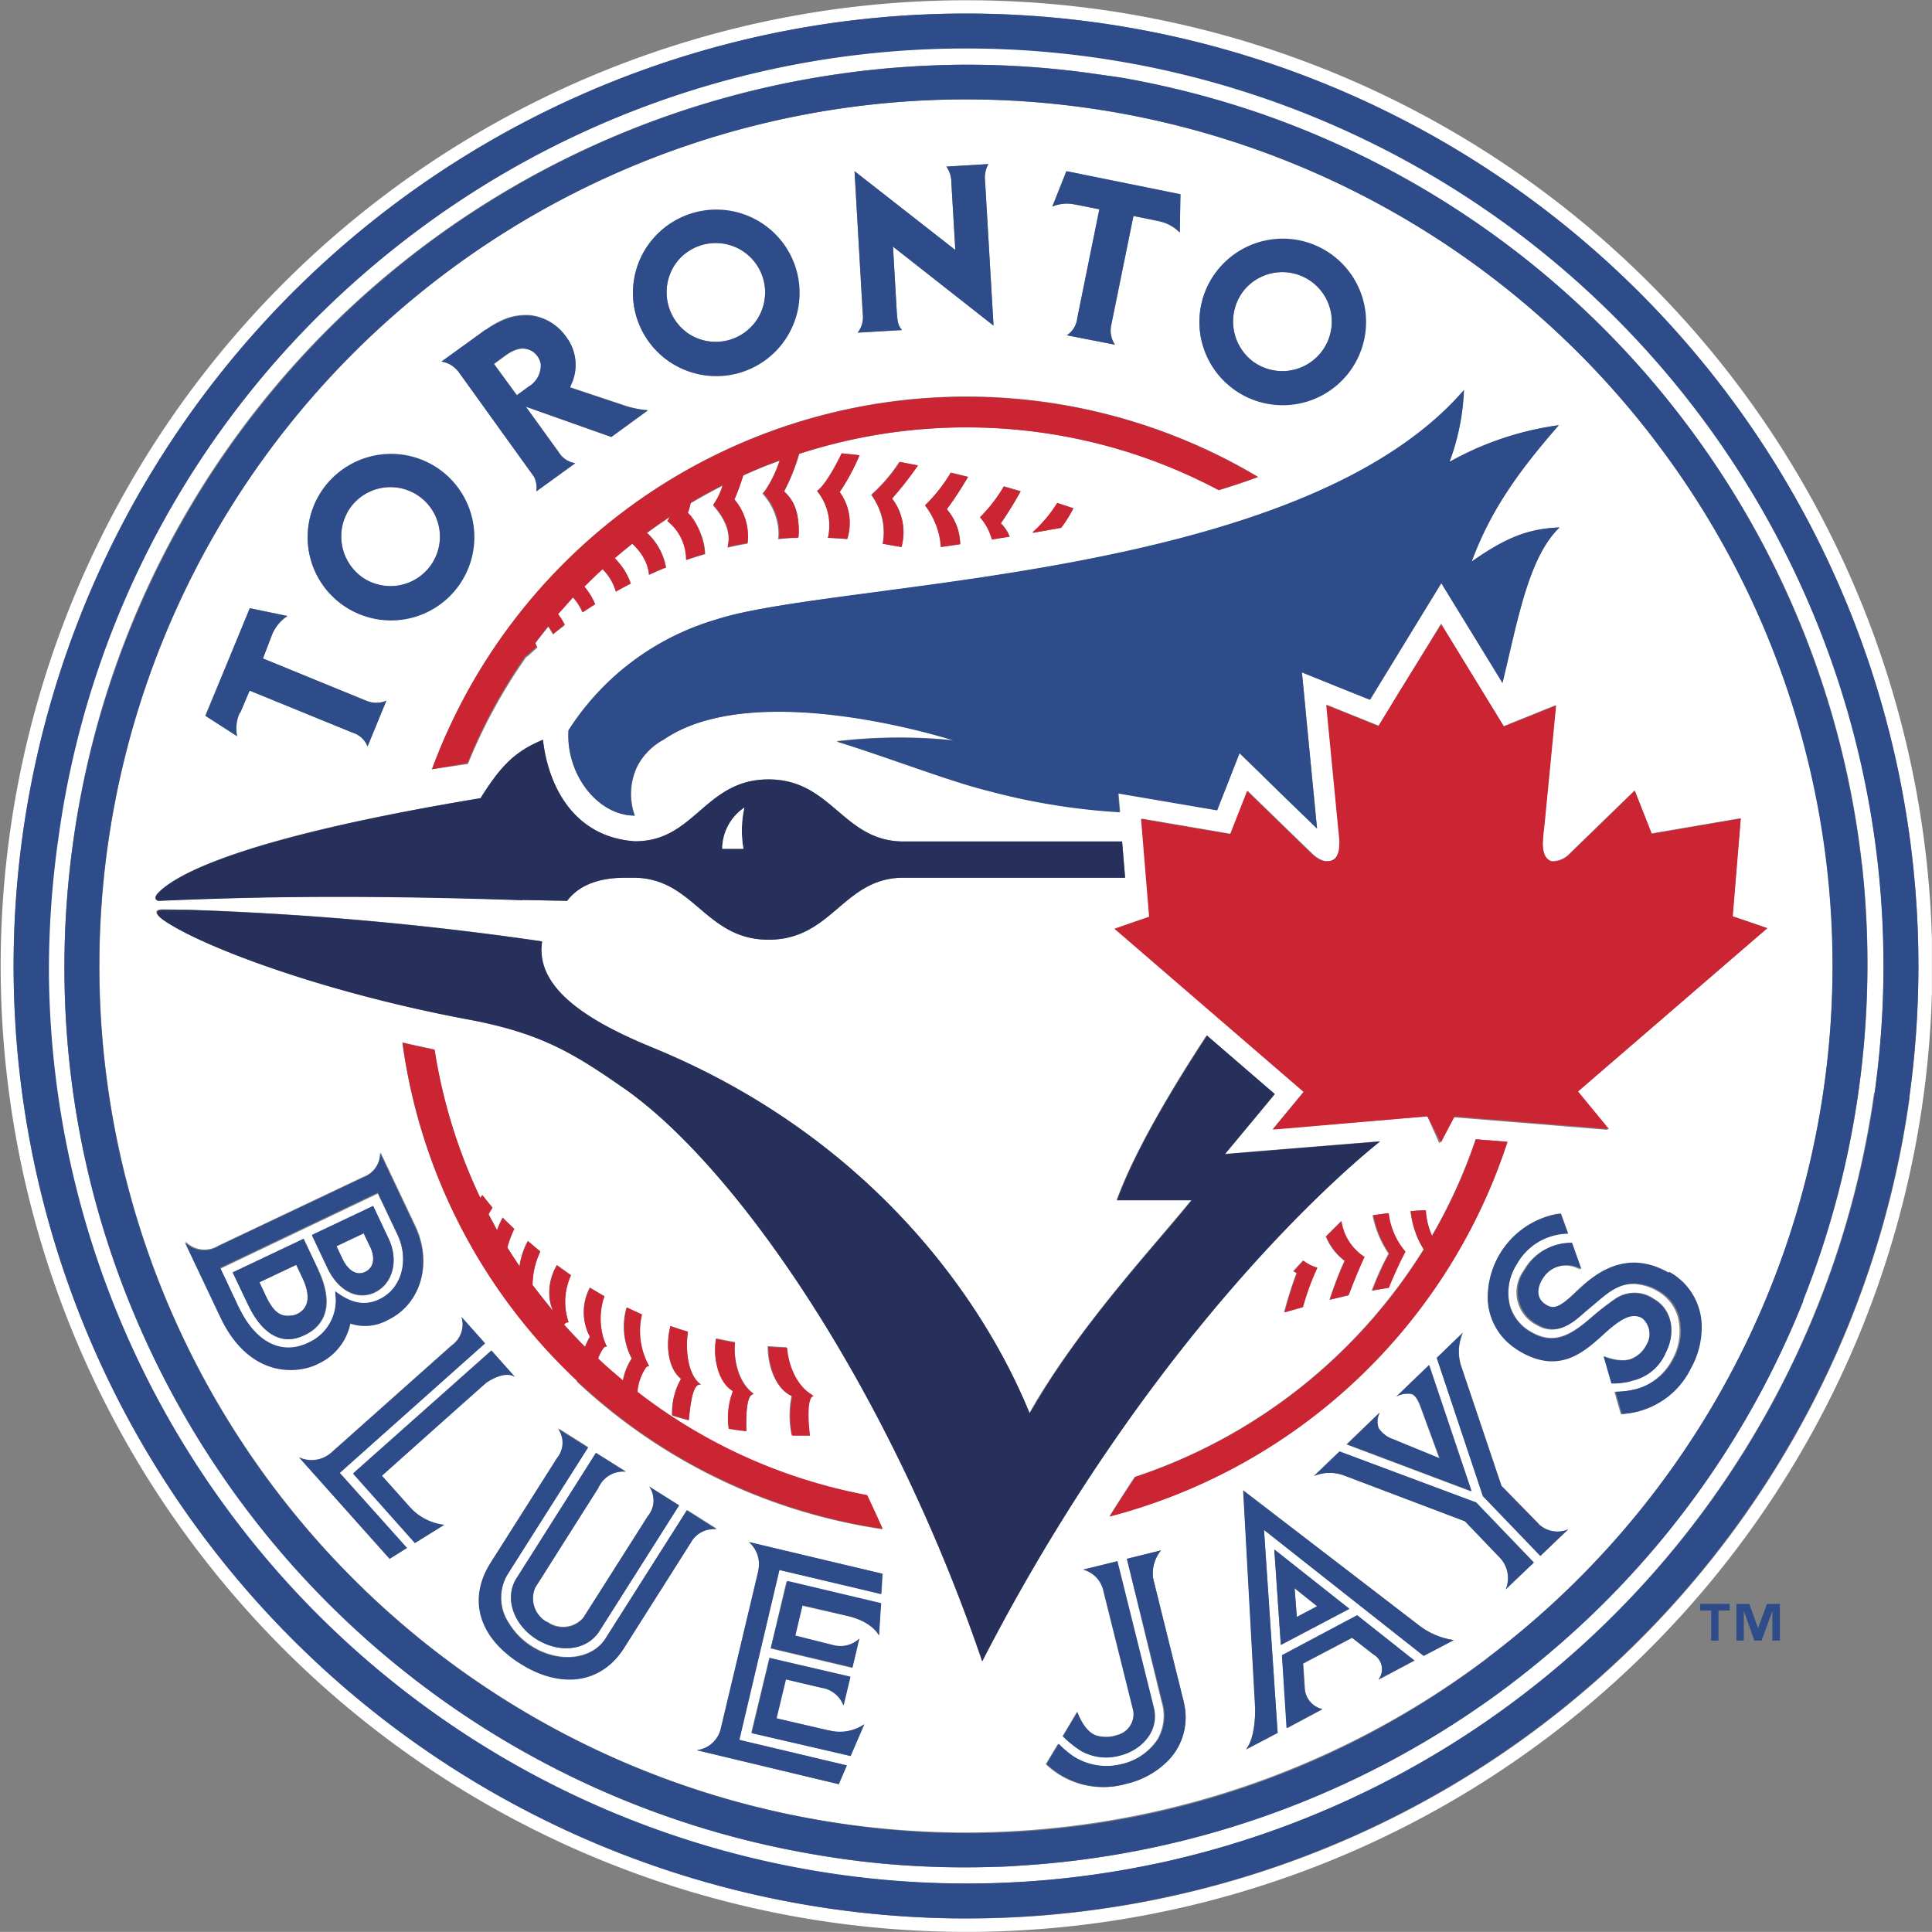 <svg xmlns="http://www.w3.org/2000/svg" xmlns:xlink="http://www.w3.org/1999/xlink" viewBox="0 0 205.74 205.73"><rect x="0" y="0" width="205.74" height="205.73" fill="#808080" stroke="none"/><defs><style>.cls-1{fill:none;}.cls-2{clip-path:url(#clip-path);}.cls-3{fill:#fff;}.cls-4{fill:#2e4c8a;}.cls-5{fill:#cb2433;}.cls-6{fill:#26305b;}</style><clipPath id="clip-path"><rect class="cls-1" width="205.73" height="205.73"/></clipPath></defs><title>Ресурс 1</title><g id="Слой_2" data-name="Слой 2"><g id="Layer_1" data-name="Layer 1"><g class="cls-2"><path class="cls-3" d="M185,40.9A102.85,102.85,0,1,0,85.32,204.21h0A102.85,102.85,0,0,0,185,40.9m18.36,76A101.35,101.35,0,0,1,85.57,202.8h0a101.42,101.42,0,1,1,117.75-85.91"/><path class="cls-3" d="M133.41,38.48a5.27,5.27,0,1,0-1.09-7.37,5.34,5.34,0,0,0,1.09,7.37"/><path class="cls-3" d="M38.44,61.39A5.27,5.27,0,1,0,37.35,54a5.34,5.34,0,0,0,1.09,7.37"/><path class="cls-3" d="M73.09,35.37A5.26,5.26,0,1,0,72,28a5.32,5.32,0,0,0,1.09,7.36"/><path class="cls-3" d="M38.89,135.43c.92-.43,1.07-1.51.54-2.62l-.71-1.48-2.9,1.38.7,1.48c.34.72,1.22,1.79,2.36,1.25"/><polygon class="cls-3" points="137.87 169.15 138.1 172.21 140.27 171.07 137.87 169.15"/><path class="cls-3" d="M176.51,47.27c-1.51-2-3.1-3.95-4.75-5.8l-.11-.13A92.28,92.28,0,1,0,87.12,193.79h0a92.29,92.29,0,0,0,107.13-78.16,91.63,91.63,0,0,0-17.75-68.36m-20.62-5.75a24.46,24.46,0,0,1-1.54,7.67A32.91,32.91,0,0,1,166,45.28c-4.14,4.75-7.21,8.92-9.28,14.52,3.66-2.55,6-3.5,9.36-3.63-3.34,3.19-4.49,10.07-6.08,16.56l-4.57-7.48-1.93-3.15-1.93,3.15-5.66,9.27L142.11,73l-3.46-1.39.36,3.71c0,.11.9,9.3,1.25,12.93l-5.8-5.65L132,80.21l-1.25,3.17-1.12,2.87L122,84.94l-2.88-.49.17,2a69.2,69.2,0,0,1-13.84-2.23c-4.23-1-10.47-3.49-16.32-5.3a56.66,56.66,0,0,1,12.49-.09S80.5,72,70.67,78.77a7.14,7.14,0,0,0-2.77,2.77,7.07,7.07,0,0,0-.3,5.32c-4,0-7.36-4.44-7.06-9.09A28,28,0,0,1,76.18,66c12.76-4.19,62-3.93,79.71-24.43m-95.73,25c-.42.32-.84.64-1.26,1a5,5,0,0,0-.29-.49c-.07-.11-.14-.22-.22-.33-.47.58-.94,1.17-1.38,1.77l.15.27c0,.05.06.1.08.16l-.84.76-.31.27,0-.07,0,0a57.23,57.23,0,0,0-6.26,11.45L46,81.92a60.66,60.66,0,0,1,88-31.13q-2,.74-4.18,1.4a57,57,0,0,0-9.1-3.87l-.3-.1-.16-.05a57.63,57.63,0,0,0-35.14.16h0a21.16,21.16,0,0,1-1.6,4h0A4.14,4.14,0,0,1,84.66,54,5.33,5.33,0,0,1,85,55.54a6.45,6.45,0,0,1-.07,1.75h-.19c-.64,0-1.27.07-1.89.13a4,4,0,0,0,0-1.23h0s0-.06,0-.08a6.57,6.57,0,0,0-1.67-3.55,2.9,2.9,0,0,0,.24-.27A12.56,12.56,0,0,0,83,49.08l-1,.37c-1,.37-1.92.78-2.87,1.21A22.71,22.71,0,0,1,78.29,53l-.05.12-.06.12a6.07,6.07,0,0,1,1.41,4.66c-.71.12-1.41.26-2.11.42v0l0-.08c.24-1,.19-2.44-1.56-4.42a6.57,6.57,0,0,0,1-2.07h0c-1.14.58-2.27,1.2-3.38,1.86,0,.1-.06.19-.08.28a7.62,7.62,0,0,1-.25.8h0a4.51,4.51,0,0,1,.37.41,6.55,6.55,0,0,1,1.12,1.91,6.35,6.35,0,0,1,.4,2c-.68.2-1.37.41-2,.64a5.22,5.22,0,0,0-2-4.14,2.44,2.44,0,0,0,.26-.46l-1.26.86-1.18.84h0a6.57,6.57,0,0,1,1.9,3.13c.05.2.1.4.13.59l-.08,0q-.84.34-1.67.72l-.07,0c0-.07,0-.14,0-.21a4.57,4.57,0,0,0-.42-1.32,5.68,5.68,0,0,0-.83-1.21,6.66,6.66,0,0,0-.52-.54c-.63.5-1.25,1-1.87,1.54a5.87,5.87,0,0,1,.4.45,6.74,6.74,0,0,1,.69.94,7.2,7.2,0,0,1,.61,1.31L65.58,63a5.41,5.41,0,0,0-1.43-2.39l-.39.37c-.52.48-1,1-1.54,1.49l.34.43a7.91,7.91,0,0,1,.8,1.44l-.22.14L62,65.19a5.86,5.86,0,0,0-1-1.57h0l-.89,1c-.24.27-.48.52-.71.8a6.53,6.53,0,0,1,.7,1.11m54.17-12.4A13,13,0,0,1,113,56.21l-3,.53,0-.07c.21-.18.44-.4.68-.64a14.43,14.43,0,0,0,1.93-2.48l1.74.58m-6.82,3-1.89.3a5.87,5.87,0,0,0-1.27-2.36,16.07,16.07,0,0,0,2.54-3.29l1.79.52a37.23,37.23,0,0,1-2.11,3.41,4,4,0,0,1,.94,1.42m-5.26.81-2.06.3a8.21,8.21,0,0,0-1.69-4.44,16.85,16.85,0,0,0,2.74-3.48l1.84.45a38,38,0,0,1-2.26,3.45A5.79,5.79,0,0,1,102.25,58M96,58.25l-2-.35a6.6,6.6,0,0,0-.78-4.48,6.86,6.86,0,0,0-.46-.73,17,17,0,0,0,3-3.5l1.91.37A34.49,34.49,0,0,1,95,53.09,5.9,5.9,0,0,1,96,58.25m-5.78-.85c-.7-.05-1.38-.09-2.06-.12a5.82,5.82,0,0,0-1.16-5c.83-.59,1.93-2.57,2.62-4,.62.05,1.26.12,1.89.2a22.88,22.88,0,0,1-2.11,3.92,5.6,5.6,0,0,1,.8,5M129.49,29a8.8,8.8,0,1,1,1.78,12.37A8.85,8.85,0,0,1,129.49,29M113.56,18.25l12.14,2.46-.07,4.07a4.35,4.35,0,0,0-2.17-1.2L120.7,23l-2.35,11.61a2.73,2.73,0,0,0,.39,2.1l-5.12-1a2.45,2.45,0,0,0,1.1-1.8l2.35-11.61-2.5-.5a4,4,0,0,0-2.51.2Zm-12.25,1.18a2.86,2.86,0,0,0-.53-1.68l4.47-.27a3,3,0,0,0-.35,1.81l.9,15.39L95.09,26.27l.4,6.94v0c.07.94.12,1.48.56,1.95l-4.72.27a2.66,2.66,0,0,0,.54-2L91,18.23l10.74,8.4ZM69.16,25.9a8.8,8.8,0,1,1,1.78,12.36A8.84,8.84,0,0,1,69.16,25.9M51.68,35.11l.05,0A10.13,10.13,0,0,1,53.66,34a6.1,6.1,0,0,1,2.87-.44,5.56,5.56,0,0,1,1.69.51l.1.05a5.41,5.41,0,0,1,1.91,1.66,4.9,4.9,0,0,1,.56,5.15l-.11.29,6,2A11.68,11.68,0,0,0,69,43.7l-3.9,2.84L56,43.31l3.51,4.83a2.49,2.49,0,0,0,1.77,1.18l-4.15,3a2.66,2.66,0,0,0-.24-1.54L48.77,39.52a2.73,2.73,0,0,0-1.74-1ZM34.51,51.92A8.8,8.8,0,1,1,36.3,64.28a8.85,8.85,0,0,1-1.79-12.36M26.63,64.77l4,.83A4.42,4.42,0,0,0,29,67.51L28,70.12l11,4.49a2.73,2.73,0,0,0,2.14,0l-2,4.87A2.46,2.46,0,0,0,37.51,78l-11-4.49-1,2.36a4,4,0,0,0-.28,2.5l-3.38-2.17ZM16.74,95.18C18.9,92.79,27.13,88.95,51.17,85c2.21-3.5,3.71-5,6.65-6.2.53,4.75,3.16,10.35,9.78,10.81h.06C74,89.58,75.13,83,81.84,83s7.92,6.61,14.38,6.61H119.5l.32,3.86H95.95c-6.21.2-7.42,6.6-14.1,6.6s-7.91-6.51-14.26-6.6h-1c-3.42,0-5.2,1.16-6.19,2.46l-4.76-.09c-19.6-.66-30.8-.26-38.78.07-.31-.09-.44-.3-.12-.73m6.78,45-3.79-8a2.83,2.83,0,0,0,3.54.46l15.48-7.35a2.74,2.74,0,0,0,1.77-2.59l3.69,7.78c1.9,4,.65,8.37-2.87,10h0a5,5,0,0,1-4,.37,5.94,5.94,0,0,1-3.44,4.3h0c-2.25,1.06-7.28,1.37-10.34-5m19.83,24.66L41.49,166l-9.64-10.82a3.18,3.18,0,0,0,3.47-.54L48,143.34l.13-.11a2.73,2.73,0,0,0,1-3l2.5,2.81L36.18,156.85l7.16,8Zm.84-.55h0l-6.59-7.4L52.32,143.8v0l2.5,2.8c-1.2-.73-3.08.65-3.08.65l-.09.08h0c-1.35,1.19-9.51,8.47-11,9.79l2.9,3.25.07.08a5.82,5.82,0,0,0,3.66,1.91Zm29.34,0-7.09,11.19c-2.42,3.82-6.87,4.3-11.12,1.59s-5.52-6.77-3.12-10.61l7.09-11.19a2.6,2.6,0,0,0,.14-3.14l3.17,2-8.35,13.16-.3.49a4.86,4.86,0,0,0,.23,5.09l.06.1a7.38,7.38,0,0,0,2.34,2.34c2.89,1.84,6.43,1.46,7.89-.84l.31-.5,8.35-13.15,3.16,2a2.8,2.8,0,0,0-2.76,1.48m-15.3,8.4a2.84,2.84,0,0,0,3.85-.42L69,161.44a2.59,2.59,0,0,0,.14-3.14l3.18,2-8.5,13.41c-1.35,2.09-4.3,2.36-6.73.82s-3.4-4.4-2.09-6.46l8.48-13.37,3.18,2a2.85,2.85,0,0,0-2.79,1.46l-.13.21L57,169.06a2.87,2.87,0,0,0,1.27,3.67M90.59,187,80,184.53l1.92-8,8.6,2-.73,3.05a3,3,0,0,0-2.22-1.85l-.05,0-3.87-.92-1,4.15,5.52,1.31a4.62,4.62,0,0,0,3.84-.63Zm3-12.83s-.64-1.43-3.28-2.07L85.42,171l-.76,3.23,4,1a2.92,2.92,0,0,0,2.82-.69l-.73,3.08-8.69-2.07,1.68-7.11,10,2.37Zm.29-4.45L83,167.19l-4.29,18.07L90.18,188l-.86,2h0L74.2,186.38a3,3,0,0,0,2.57-2.32l4-16.81a3.11,3.11,0,0,0-1-3L94,167.59Zm-32.4-22.69A60.38,60.38,0,0,1,42.84,111c1.12.26,2.26.51,3.42.75a57.28,57.28,0,0,0,4.88,15.8,1.74,1.74,0,0,1,.12-.18l.1-.13c.34.44.7.89,1.07,1.33-.14.21-.29.45-.42.7.16.31.33.61.49.91s.28.53.42.79l.1-.25a9.82,9.82,0,0,1,.5-1.08c.4.4.81.8,1.23,1.19a10.93,10.93,0,0,0-.48,1.15c-.09.27-.18.55-.25.84.42.68.86,1.36,1.3,2a7.57,7.57,0,0,1,.89-2.69c.43.37.87.74,1.31,1.11-.08.17-.16.36-.24.56a8.43,8.43,0,0,0-.58,3c.22.3.45.6.68.89.49.63,1,1.25,1.49,1.87l0,0h0a5,5,0,0,1-.35-1.3,5.69,5.69,0,0,1,.78-3.56l.49.36,1,.71a6.19,6.19,0,0,0-.25.64,6.72,6.72,0,0,0,0,4.37l-.12,0a.51.51,0,0,0-.26.13l-.11.11c.36.41.72.81,1.1,1.2s.76.79,1.14,1.18c.08-.19.16-.37.24-.54l.05-.11c.08-.14.15-.29.23-.42a5.57,5.57,0,0,1,0-5.23c.5.31,1,.61,1.55.91a5.11,5.11,0,0,0-.26.89,7.35,7.35,0,0,0,.13,3.47,5.34,5.34,0,0,0,.39,1,.24.24,0,0,0-.12,0l-.08,0h0l-.06.05-.07.06a4.09,4.09,0,0,0-.6,1.15l0,0v0L64,145c.58.54,1.16,1.05,1.76,1.55l.55.47a6.5,6.5,0,0,1,.94-2.35,7.31,7.31,0,0,1-.54-5.43l1.24.57.39.18a7.7,7.7,0,0,0,.77,5.51.36.36,0,0,0-.32.11,5.38,5.38,0,0,0-.94,2.65,57,57,0,0,0,24.46,11c.57,1.21,1.12,2.4,1.65,3.59a60.35,60.35,0,0,1-32.55-15.73m13.18.35c-.71-.11-1,1.38-1.26,3.79-.6-.16-1.18-.33-1.77-.52a7.23,7.23,0,0,1,.95-3.88C71,145.6,70.93,143,71.4,141.2c.61.22,1.24.42,1.87.61-.25,1.42-.19,4.49,1.36,5.61m5.65,1c-.71,0-.85,1.85-.79,3.93-.63-.07-1.26-.15-1.88-.26a7.87,7.87,0,0,1,.45-4,3.11,3.11,0,0,1-.58-.46,6.28,6.28,0,0,1-1.22-5.11c.65.14,1.31.27,2,.39-.14,1.35.16,4.16,2,5.49m5.92,4.37c-.63,0-1.26,0-1.89.05a10.41,10.41,0,0,1,0-4.19c-1.83-.79-2.57-3.43-2.54-5.28.67.05,1.34.09,2,.11.08,1.35.78,4,2.77,5.08-.69.07-.62,2.39-.4,4.22M66.47,115.91c-5.48-3.83-9-5.93-16.61-7.35-15.87-3-28.81-8-32.63-10.73-.88-.7-.68-1,.13-1l2.77.05a336.79,336.79,0,0,1,37.55,3.35c-.79,5.14,5.34,8.67,11.83,11.33,22.4,9.2,34.8,25.93,40.1,38.92,5.29-9.27,13.17-17.64,17.25-22.69l-7.95,0c1.82-5,5.65-11.54,9.58-17.54l7.22,6.23-1.87,2.26-3.44,4.14,5.36-.44,11.19-.91c-1.71,1.34-23.56,18.84-42.37,55.36-9.92-29.12-26.18-52.67-38.12-61m84.33,15.5a9.65,9.65,0,0,1-.59-2.43c.55,0,1.09-.07,1.62-.09a7.7,7.7,0,0,0,.66,2.72,56.24,56.24,0,0,0,2.85-5.62c.68-1.54,1.28-3.09,1.81-4.66l3.37.27a60.69,60.69,0,0,1-42.37,39.89q1.36-2.17,2.7-4.2a57.51,57.51,0,0,0,30.76-24.24,8.48,8.48,0,0,1-.83-1.64m-4,20.73a3.17,3.17,0,0,0,1.16,1l5.34,2.19-2-5.45c-.43-1.17-.77-1.3-.94-1.39a2.46,2.46,0,0,0-1.67.27l3.48-3.35,4.51,13.43-13.27-5,.07-.07,3.43-3.3a2,2,0,0,0-.12,1.71m-29.27,17.27a3,3,0,0,0-2.16-2.27l3.64-.9s3.86,15.54,3.86,15.56c.62,2.52-1.34,4.55-3.61,5.11a5.41,5.41,0,0,1-4.16-.51,11.58,11.58,0,0,1-1.91-1.54l1.54-2.59s.64,2,2,2.5a3.64,3.64,0,0,0,2.15,0,2.3,2.3,0,0,0,1.85-2.59Zm20.21-34.06c.36-.4.71-.78,1.05-1.14a4.1,4.1,0,0,0,1.48.74,27.35,27.35,0,0,0-1.54,4.21l-1.95.56a40.33,40.33,0,0,1,1.32-4.18l-.36-.19m3.48-3.7,1.63-1.62a5.5,5.5,0,0,0,2.46,3.81c-.45.93-1.13,2.6-1.7,4.08l-2,.48c.33-1.05.8-2.3,1.21-3.28.14-.32.27-.62.39-.87a6.16,6.16,0,0,1-2-2.6m6.64,5.48c-.58.09-1.16.18-1.74.29a29.64,29.64,0,0,1,1.79-3.94,11,11,0,0,1-1.7-4.09c.55-.08,1.09-.15,1.63-.2a7.81,7.81,0,0,0,1.79,4.08c-.56,1.05-1.24,2.54-1.78,3.86m-23.49,50.35a9,9,0,0,1-4.39,2.46,8.8,8.8,0,0,1-8.56-2.09l1.29-2.15a10.11,10.11,0,0,0,1.65,1.38,6.59,6.59,0,0,0,5.09.77,6.3,6.3,0,0,0,3.88-2.68,5.07,5.07,0,0,0,.41-4L120,166l3.64-.9a3.88,3.88,0,0,0-.84,3L126,181c.05.17.16.8.17.85a6.6,6.6,0,0,1-1.77,5.62m26.16-10.59-3.77,2a1.82,1.82,0,0,0-.55-2.7L144,174.42l-5.21,2.74.18,2.73a2.45,2.45,0,0,0,1.88,2.13l-3.74,2-.06,0-.51-7.77,8-4.22,6.12,4.81Zm-14.17-1.7L135.7,165l8,6.32Zm15.21,1.15-17-13.41,1.45,21.61-3.36,1.76c.59-.81.93-2.08,1-4.3l-1.28-23.28,18.53,14.23a7.93,7.93,0,0,0,3.9,1.71Zm8.76-7.1a3.13,3.13,0,0,0-.71-3.46L156,162l-12.75-4.83a4.4,4.4,0,0,0-3.34,0l2.72-2.61L157.2,160l6.13,6.36Zm3.69-3.55,0,0-6.12-6.37L153,144.6l2.79-2.68a5,5,0,0,0-.22,3.43l4.33,12.87,4,4.09a2.91,2.91,0,0,0,3.13.54Zm7.58-18.4-.83-2.87,0,0s1.92.83,3.12.19a3.1,3.1,0,0,0,1.43-1.41,2.22,2.22,0,0,0-.44-2.86c-1.13-.64-2.33.11-4,1.62l-.16.14c-2.06,1.85-4.63,4.16-8.69,1.87a8.67,8.67,0,0,1-.79-.5,6.58,6.58,0,0,1-2.81-5.09,9.05,9.05,0,0,1,7.23-9.09l.54-.07h0v0l.77,2.12h0a6.34,6.34,0,0,0-5.46,3.27,5.65,5.65,0,0,0-.73,4.44,4.76,4.76,0,0,0,2.41,2.87c2.52,1.38,4.36,0,6.49-1.84a29.73,29.73,0,0,1,2.37-1.82,3.62,3.62,0,0,1,4.06.06c1.92,1.09,2.42,3.6,1.19,5.84l0,.07-.09.15a5.09,5.09,0,0,1-3.47,2.63,7.8,7.8,0,0,1-2.08.23Zm8.25-1.43s-.05.11-.16.31a8.67,8.67,0,0,1-7.12,4.43h0l-.68-2.37h0A9.92,9.92,0,0,0,174,148a6.26,6.26,0,0,0,4-3.09,6.15,6.15,0,0,0,.66-4.69,4.62,4.62,0,0,0-2.18-2.73,5.51,5.51,0,0,0-2.43-.75c-1.77-.06-3,1-4.25,2.07l-.35.3-.63.52-.07.05c-1.39,1.25-3,2.65-5.07,1.46a3.92,3.92,0,0,1-1.42-5.86,5.63,5.63,0,0,1,5-2.88h0l1,2.81,0,0a3,3,0,0,0-4.11,1c-.7,1.09-.62,2.11.2,2.69a2.48,2.48,0,0,0,.38.23c.74.35,1.48,0,3-1.5l.07-.07c1.61-1.52,5-4.68,9.71-2a6.67,6.67,0,0,1,3.43,5.54,8.92,8.92,0,0,1-1.2,4.83m-11.82-29.61,3.29,4-10.14-.83-3.34-.27-3-.24-1,1.89-.46.89L152,118.88l-15.29,1.25-1.16.09,3.3-4L118.74,98.88l1.57-.55,2.12-.73-.86-10.43,9.49,1.62,1.8-4.58,6.84,6.64.09.09a3.45,3.45,0,0,0,.7.51,2.3,2.3,0,0,0,.63.24,1.88,1.88,0,0,0,.29,0,1.08,1.08,0,0,0,1-.57,2.59,2.59,0,0,0,.26-1,5.57,5.57,0,0,0,0-.88c-.16-1.64-1.37-14.16-1.37-14.19l5.55,2.24L149,73.7l4.45-7.27h0l6.67,10.9,5.55-2.24s-.84,8.6-1.21,12.48c-.08.81-.14,1.42-.17,1.7-.13,1.51.3,2.26.94,2.42a1,1,0,0,0,.29,0,2.54,2.54,0,0,0,1.62-.79l.09-.09,6.84-6.64,1.81,4.58,9.48-1.62-.86,10.43,1.84.63,1.85.64Z"/><path class="cls-3" d="M31.56,134.69l-3.92,1.86.65,1.39c1.07,2.32,2,2.25,2.91,2.14a2.06,2.06,0,0,0,1-.52c.6-.58.89-1.62,0-3.48Z"/><path class="cls-3" d="M56.34,41.18a2.61,2.61,0,0,0,1.29-2.45,2.12,2.12,0,0,0-.9-1.31c-.9-.5-1.76-.36-2.93.48l-1.17.86,2.44,3.34Z"/><path class="cls-3" d="M199.63,116.39A97.66,97.66,0,0,0,44,24.89a99.14,99.14,0,0,0-10.68,9.33A97,97,0,0,0,6.11,89.35a99.56,99.56,0,0,0-1,14.49,96.9,96.9,0,0,0,19.74,57.89,97.34,97.34,0,0,0,61.3,37.41h0a97.39,97.39,0,0,0,34.15-.12c1.61-.3,3.22-.62,4.82-1a97.85,97.85,0,0,0,74.45-81.63M165,176q-2.12,1.8-4.35,3.49a96.3,96.3,0,0,1-51.55,19.15c-1,.07-2.09.13-3.14.16a95.15,95.15,0,0,1-12.16-.36q-3.69-.34-7.35-1h0A95.78,95.78,0,0,1,56.25,186.8a94.4,94.4,0,0,1-9-5.67,96.72,96.72,0,0,1-33.52-42.55A95.14,95.14,0,0,1,7.4,113.21,96.7,96.7,0,0,1,7.8,89.58,95.37,95.37,0,0,1,27.37,43.53,96.13,96.13,0,0,1,89.15,7.9l1.42-.2q1.72-.22,3.45-.39,4-.37,8.06-.42a96.16,96.16,0,0,1,14.73,1c.82.12,1.64.25,2.45.39A95.94,95.94,0,0,1,179.48,45a95.34,95.34,0,0,1,18.8,47c0,.17,0,.34.06.49v0a97.06,97.06,0,0,1-6.32,46A95,95,0,0,1,165,176"/><path class="cls-4" d="M120.18,2.93A101.42,101.42,0,0,0,85.56,202.8h0A101.42,101.42,0,0,0,120.18,2.93m79.46,113.45A97.87,97.87,0,0,1,125.18,198c-1.6.38-3.21.7-4.82,1a97.18,97.18,0,0,1-34.15.12h0a97.78,97.78,0,0,1-81-95.3,99.54,99.54,0,0,1,1-14.49A97,97,0,0,1,33.33,34.21,99,99,0,0,1,44,24.89a97.7,97.7,0,0,1,155.63,91.5"/><path class="cls-4" d="M192,138.51a97,97,0,0,0,6.32-46v0c0-.16,0-.32-.07-.49A96.1,96.1,0,0,0,134,12a97.25,97.25,0,0,0-14.7-3.76L116.8,7.9a95.66,95.66,0,0,0-14.72-1q-4,.05-8.06.43c-1.16.11-2.31.23-3.45.38l-1.42.2A96.12,96.12,0,0,0,7.4,113.21a94.9,94.9,0,0,0,6.33,25.37,95.87,95.87,0,0,0,72.76,58.86h0q3.66.63,7.35,1a95.91,95.91,0,0,0,12.16.36c1,0,2.09-.09,3.14-.16a96.28,96.28,0,0,0,51.55-19.15q2.23-1.69,4.35-3.49a95.1,95.1,0,0,0,27-37.47m-33.56,38a91.4,91.4,0,0,1-71.33,17.29h0A92.28,92.28,0,0,1,47.28,29.21,92.27,92.27,0,0,1,171.64,41.34l.11.13c1.66,1.86,3.25,3.79,4.76,5.8a92.26,92.26,0,0,1-18.05,129.24"/><path class="cls-5" d="M67.89,148.25a5.42,5.42,0,0,1,.93-2.65.37.37,0,0,1,.32-.11,7.7,7.7,0,0,1-.77-5.51L68,139.8l-1.24-.57a7.31,7.31,0,0,0,.54,5.43,6.5,6.5,0,0,0-.94,2.35l-.55-.47c-.59-.5-1.18-1-1.76-1.55l-.35-.31v0l0,0a4.09,4.09,0,0,1,.6-1.15l.07-.06.06-.05h0l.08,0a.24.24,0,0,1,.12,0,5.44,5.44,0,0,1-.39-1,7.35,7.35,0,0,1-.12-3.47,4.79,4.79,0,0,1,.26-.89c-.53-.3-1-.6-1.55-.91a5.57,5.57,0,0,0,0,5.23c-.08.13-.16.27-.23.42l-.05.11c-.08.16-.16.35-.24.54-.38-.39-.77-.78-1.14-1.18s-.74-.79-1.1-1.2l.11-.11a.51.51,0,0,1,.26-.13l.12,0a6.72,6.72,0,0,1,0-4.37,6.19,6.19,0,0,1,.25-.64l-1-.71-.49-.36a5.67,5.67,0,0,0-.78,3.56,5,5,0,0,0,.35,1.3h0l0,0c-.51-.62-1-1.24-1.49-1.87-.22-.3-.46-.59-.68-.89a8.43,8.43,0,0,1,.58-3c.08-.2.16-.39.24-.56-.44-.36-.87-.73-1.31-1.11a7.65,7.65,0,0,0-.89,2.69c-.45-.67-.89-1.35-1.3-2a8.07,8.07,0,0,1,.25-.84,10.93,10.93,0,0,1,.48-1.15c-.42-.39-.83-.79-1.23-1.19a9.82,9.82,0,0,0-.5,1.08l-.1.25c-.15-.26-.28-.53-.42-.79s-.33-.6-.49-.91c.14-.25.28-.48.42-.7-.36-.44-.72-.89-1.07-1.33a.88.88,0,0,0-.09.13,1.74,1.74,0,0,0-.12.18,57.15,57.15,0,0,1-4.88-15.8q-1.74-.36-3.42-.75A60.6,60.6,0,0,0,94,162.8c-.53-1.19-1.08-2.38-1.65-3.59a57,57,0,0,1-24.46-11"/><path class="cls-5" d="M61.06,63.64h0a5.58,5.58,0,0,1,1,1.57l1.11-.73.22-.14a7.85,7.85,0,0,0-.81-1.44c-.11-.15-.22-.3-.34-.43.51-.51,1-1,1.54-1.49l.39-.37A5.42,5.42,0,0,1,65.58,63c.52-.29,1-.58,1.58-.86a7.38,7.38,0,0,0-.61-1.31,7.11,7.11,0,0,0-.69-.95c-.13-.15-.26-.3-.4-.45q.92-.8,1.86-1.54h0c.19.18.36.36.52.54a5.85,5.85,0,0,1,.82,1.22,4.63,4.63,0,0,1,.42,1.32c0,.07,0,.14,0,.21l.07,0c.55-.25,1.11-.5,1.67-.73l.07,0c0-.2-.08-.39-.13-.59a6.55,6.55,0,0,0-1.89-3.13h0l1.18-.85,1.26-.86a2.54,2.54,0,0,1-.26.46,5.24,5.24,0,0,1,2,4.14c.67-.23,1.34-.44,2-.64a6.41,6.41,0,0,0-.4-2A6.6,6.6,0,0,0,73.63,55a5,5,0,0,0-.37-.4h0c.08-.2.16-.48.25-.8,0-.1,0-.19.08-.29,1.1-.66,2.23-1.27,3.37-1.86a6.72,6.72,0,0,1-1,2.08c1.74,2,1.79,3.45,1.55,4.41v.11q1-.24,2.11-.43a6.06,6.06,0,0,0-1.41-4.65l.05-.12a.69.69,0,0,0,.06-.12,22.78,22.78,0,0,0,.84-2.33c.95-.43,1.91-.83,2.88-1.21l1-.37a12.88,12.88,0,0,1-1.52,3.21,3.41,3.41,0,0,1-.24.27,6.58,6.58,0,0,1,1.67,3.56s0,.05,0,.08h0a3.81,3.81,0,0,1,0,1.23c.62-.06,1.26-.09,1.9-.12h.19A6.47,6.47,0,0,0,85,55.54,5.42,5.42,0,0,0,84.66,54a4.2,4.2,0,0,0-1.18-1.66h0a21.27,21.27,0,0,0,1.6-4h0a57.58,57.58,0,0,1,35.13-.16l.16.05.3.1a56.9,56.9,0,0,1,9.1,3.87c1.42-.44,2.82-.9,4.18-1.4A60.67,60.67,0,0,0,46,81.92l3.78-.66A57.12,57.12,0,0,1,56,69.8l0,0,0,.07.31-.27.85-.76-.08-.16L57,68.46q.67-.9,1.38-1.77a3.44,3.44,0,0,1,.22.33,5.36,5.36,0,0,1,.29.49c.41-.33.83-.66,1.25-1a6.55,6.55,0,0,0-.7-1.11c.23-.27.48-.53.71-.79s.59-.68.89-1"/><path class="cls-5" d="M120.88,157.3c-.89,1.36-1.8,2.75-2.7,4.2a60.68,60.68,0,0,0,42.36-39.9l-3.37-.27c-.54,1.57-1.12,3.13-1.8,4.67a58,58,0,0,1-2.86,5.62,7.66,7.66,0,0,1-.66-2.72c-.54,0-1.07,0-1.62.09a9.92,9.92,0,0,0,.58,2.43,8.53,8.53,0,0,0,.83,1.64,57.53,57.53,0,0,1-30.76,24.24"/><path class="cls-5" d="M76.25,142.59c-.27,1.59,0,3.86,1.22,5.11a3.28,3.28,0,0,0,.58.46,7.87,7.87,0,0,0-.45,4c.62.1,1.24.19,1.88.26-.06-2.09.08-4,.8-3.94-1.89-1.33-2.18-4.14-2-5.49q-1-.18-2-.39"/><path class="cls-5" d="M71.4,141.2c-.48,1.77-.38,4.41,1.14,5.61a7.23,7.23,0,0,0-.95,3.89c.58.19,1.17.36,1.77.52.22-2.42.55-3.91,1.26-3.79-1.55-1.12-1.61-4.19-1.36-5.61-.63-.18-1.26-.39-1.87-.61"/><path class="cls-5" d="M138.77,139.17A27.35,27.35,0,0,1,140.3,135a4.11,4.11,0,0,1-1.48-.75l-1.05,1.14c.12.06.24.14.36.19a40.94,40.94,0,0,0-1.32,4.18l1.95-.56"/><path class="cls-5" d="M141.62,138.41c.68-.17,1.36-.33,2-.48.57-1.48,1.25-3.15,1.7-4.08a5.51,5.51,0,0,1-2.46-3.81c-.51.49-1,1-1.63,1.62a6.14,6.14,0,0,0,2,2.6c-.12.25-.25.55-.39.87-.41,1-.88,2.23-1.21,3.28"/><path class="cls-5" d="M146.26,129.4a11,11,0,0,0,1.7,4.09,29.75,29.75,0,0,0-1.8,3.95c.58-.11,1.16-.21,1.74-.29.54-1.33,1.22-2.82,1.78-3.86a7.75,7.75,0,0,1-1.79-4.09c-.54.05-1.09.13-1.63.21"/><path class="cls-5" d="M106.89,51.81a16.22,16.22,0,0,1-2.54,3.28,5.81,5.81,0,0,1,1.27,2.37l1.89-.3a4,4,0,0,0-.94-1.42,39.53,39.53,0,0,0,2.11-3.41l-1.79-.52"/><path class="cls-5" d="M110,56.67l0,.07,3-.53a13,13,0,0,0,1.31-2.07l-1.74-.58A14.11,14.11,0,0,1,110.66,56c-.24.25-.47.46-.68.65"/><path class="cls-5" d="M101.24,50.34a16.85,16.85,0,0,1-2.74,3.48,8.21,8.21,0,0,1,1.69,4.44l2.06-.3a5.79,5.79,0,0,0-1.43-3.72,38,38,0,0,0,2.26-3.45l-1.84-.45"/><path class="cls-5" d="M95.82,49.19a16.91,16.91,0,0,1-3,3.5,6.67,6.67,0,0,1,.46.74A6.56,6.56,0,0,1,94,57.91l2,.35a5.91,5.91,0,0,0-1-5.17,35.16,35.16,0,0,0,2.77-3.53l-1.91-.37"/><path class="cls-5" d="M89.63,48.28c-.69,1.43-1.79,3.42-2.62,4a5.82,5.82,0,0,1,1.16,5c.68,0,1.36.07,2.06.12a5.6,5.6,0,0,0-.8-5,22.74,22.74,0,0,0,2.11-3.92q-1-.12-1.9-.2"/><path class="cls-5" d="M86.6,148.62c-2-1.12-2.69-3.73-2.77-5.09-.68,0-1.36-.05-2-.11,0,1.85.72,4.48,2.54,5.28a10.44,10.44,0,0,0,0,4.19c.63,0,1.26,0,1.89,0-.22-1.84-.29-4.15.4-4.22"/><polygon class="cls-4" points="187.22 173.36 187.2 173.36 186.29 170.8 184.91 170.8 184.91 174.71 185.7 174.71 185.7 171.61 185.73 171.61 186.82 174.71 187.59 174.71 188.72 171.61 188.74 171.61 188.74 174.71 189.54 174.71 189.54 170.8 188.17 170.8 187.22 173.36"/><polygon class="cls-4" points="181.05 171.51 182.22 171.51 182.22 174.71 183.01 174.71 183.01 171.51 184.2 171.51 184.2 170.8 181.05 170.8 181.05 171.51"/><path class="cls-4" d="M60.54,77.77c-.29,4.64,3.08,9.08,7.06,9.08a6.48,6.48,0,0,1,3.06-8.08c9.84-6.74,30.91.1,30.91.1a56.33,56.33,0,0,0-12.49.1c5.84,1.81,12.08,4.27,16.31,5.3a69.52,69.52,0,0,0,13.84,2.23l-.17-2,2.88.49,7.67,1.31,1.13-2.87L132,80.21l2.45,2.37c0,.05,3.81,3.73,5.8,5.65C139.9,84.62,139,75.41,139,75.31l-.36-3.71L142.1,73l3.78,1.52,5.67-9.27,1.93-3.15,1.93,3.15L160,72.72c1.59-6.49,2.74-13.36,6.08-16.55-3.35.13-5.71,1.07-9.36,3.63,2.07-5.61,5.14-9.77,9.28-14.52a32.8,32.8,0,0,0-11.64,3.91,24.27,24.27,0,0,0,1.54-7.67C138.21,62,88.94,61.77,76.18,66A28,28,0,0,0,60.54,77.77"/><path class="cls-6" d="M147,121.56l-11.19.91-5.36.44,3.44-4.14,1.87-2.26-7.22-6.23c-3.93,6-7.76,12.51-9.58,17.54l7.95,0c-4.08,5.06-12,13.42-17.25,22.7-5.3-13-17.7-29.73-40.1-38.93-6.49-2.66-12.62-6.19-11.82-11.33a339.72,339.72,0,0,0-37.56-3.36l-2.76,0c-.81,0-1,.32-.13,1C21,100.6,34,105.61,49.87,108.57c7.64,1.43,11.12,3.51,16.61,7.35,11.93,8.34,28.2,31.89,38.12,61,18.81-36.53,40.66-54,42.37-55.36"/><path class="cls-6" d="M55.64,95.84l4.75.09c1-1.31,2.78-2.46,6.19-2.46h1c6.35.09,7.52,6.6,14.26,6.6s7.89-6.4,14.1-6.6h23.87l-.32-3.86H96.22c-6.46,0-7.6-6.61-14.38-6.61S74,89.58,67.67,89.58H67.6c-6.63-.46-9.25-6.07-9.78-10.81C54.88,80,53.38,81.47,51.17,85c-24,4-32.27,7.82-34.43,10.21-.32.43-.18.63.12.73,8-.34,19.18-.73,38.78-.07M79.27,86a11.33,11.33,0,0,0-.1,4.39H76.91A5.35,5.35,0,0,1,79.27,86"/><path class="cls-3" d="M79.27,86a5.35,5.35,0,0,0-2.36,4.39h2.26a11.33,11.33,0,0,1,.1-4.39"/><path class="cls-4" d="M91.88,33.42a2.67,2.67,0,0,1-.54,2l4.72-.28c-.45-.47-.49-1-.56-1.95v0l-.4-6.93,10.7,8.41-.9-15.38a3,3,0,0,1,.35-1.82l-4.47.27a2.83,2.83,0,0,1,.53,1.68l.42,7.2L91,18.23Z"/><path class="cls-4" d="M36.3,64.28a8.87,8.87,0,1,0-1.78-12.36A8.84,8.84,0,0,0,36.3,64.28M37.35,54a5.27,5.27,0,1,1,1.09,7.37A5.34,5.34,0,0,1,37.35,54"/><path class="cls-4" d="M114.57,21.78l2.5.5L114.71,33.9a2.43,2.43,0,0,1-1.11,1.8l5.12,1a2.73,2.73,0,0,1-.39-2.1L120.7,23l2.77.55a4.4,4.4,0,0,1,2.17,1.2l.07-4.07-12.15-2.46L112.06,22a4,4,0,0,1,2.51-.2"/><path class="cls-4" d="M25.59,75.91l1-2.36,11,4.49a2.46,2.46,0,0,1,1.55,1.46l2-4.87a2.73,2.73,0,0,1-2.14,0L28,70.12,29,67.51a4.42,4.42,0,0,1,1.59-1.91l-4-.83-4.7,11.47,3.37,2.17a4,4,0,0,1,.28-2.5"/><path class="cls-4" d="M48.77,39.51l8.1,11.27a2.65,2.65,0,0,1,.24,1.55l4.14-3a2.5,2.5,0,0,1-1.77-1.17L56,43.31l9.1,3.22L69,43.69a11.27,11.27,0,0,1-2.29-.41l-6-2,.11-.29a4.91,4.91,0,0,0-.56-5.15,5.36,5.36,0,0,0-1.91-1.66l-.1-.05a5.66,5.66,0,0,0-1.68-.51,6.15,6.15,0,0,0-2.88.44,10.27,10.27,0,0,0-1.93,1.06l-.05,0L47,38.5a2.75,2.75,0,0,1,1.74,1m5-1.61c1.17-.85,2-1,2.93-.49a2.1,2.1,0,0,1,.9,1.32,2.61,2.61,0,0,1-1.29,2.45l-1.26.92-2.44-3.34Z"/><path class="cls-4" d="M70.94,38.27A8.87,8.87,0,1,0,69.16,25.9a8.85,8.85,0,0,0,1.78,12.37M72,28a5.26,5.26,0,1,1,1.09,7.37A5.34,5.34,0,0,1,72,28"/><path class="cls-4" d="M131.27,41.37A8.87,8.87,0,1,0,129.48,29a8.83,8.83,0,0,0,1.79,12.36m1.05-10.25a5.27,5.27,0,1,1,1.09,7.37,5.35,5.35,0,0,1-1.09-7.37"/><path class="cls-4" d="M63.72,158.4l.13-.21a2.86,2.86,0,0,1,2.78-1.46l-3.18-2L55,168.08c-1.31,2.06-.34,4.91,2.09,6.46s5.38,1.27,6.73-.82l8.5-13.41-3.18-2a2.6,2.6,0,0,1-.15,3.14l-6.89,10.87a2.84,2.84,0,0,1-3.85.42A2.87,2.87,0,0,1,57,169.06l6.76-10.66"/><path class="cls-4" d="M73.13,160.85,64.79,174l-.32.5c-1.46,2.31-5,2.68-7.89.84A7.39,7.39,0,0,1,54.25,173l-.06-.09a4.86,4.86,0,0,1-.23-5.09l.3-.49,8.35-13.16-3.17-2a2.6,2.6,0,0,1-.14,3.14l-7.1,11.19c-2.4,3.84-1.22,7.84,3.12,10.62s8.69,2.23,11.12-1.59l7.09-11.19a2.8,2.8,0,0,1,2.76-1.48Z"/><path class="cls-4" d="M163.88,162.32l-4-4.09-4.33-12.87a5,5,0,0,1,.22-3.44L153,144.6l4.91,14.73,6.12,6.37h0l2.94-2.83a2.91,2.91,0,0,1-3.12-.54"/><path class="cls-4" d="M143.52,153.73l-.07.07,13.27,5-4.52-13.44-3.48,3.35a2.43,2.43,0,0,1,1.67-.26c.17.09.5.22.93,1.39l2,5.45L148,153.11a3.12,3.12,0,0,1-1.16-1,2,2,0,0,1,.12-1.71Z"/><path class="cls-4" d="M142.66,154.57l-2.72,2.61a4.38,4.38,0,0,1,3.34,0L156,162l3.63,3.8a3.14,3.14,0,0,1,.71,3.46l3-2.85L157.2,160Z"/><path class="cls-4" d="M126,181l-3.2-12.9a3.88,3.88,0,0,1,.84-3L120,166l3.77,15.17a5.07,5.07,0,0,1-.41,4,6.3,6.3,0,0,1-3.87,2.68,6.59,6.59,0,0,1-5.09-.77,10.11,10.11,0,0,1-1.65-1.38l-1.29,2.15a8.8,8.8,0,0,0,8.56,2.09,9,9,0,0,0,4.39-2.46,6.58,6.58,0,0,0,1.77-5.62s-.12-.68-.17-.85"/><path class="cls-4" d="M118.89,184.82a3.65,3.65,0,0,1-2.15,0c-1.33-.46-2-2.5-2-2.5l-1.54,2.59a11.58,11.58,0,0,0,1.91,1.54,5.43,5.43,0,0,0,4.16.51c2.27-.56,4.23-2.59,3.61-5.11L119,166.25l-3.64.89a3,3,0,0,1,2.16,2.27l3.17,12.8a2.3,2.3,0,0,1-1.85,2.59"/><path class="cls-3" d="M35.72,137.83l0-.22.17.13c1.58,1.17,3.05,1.42,4.48.74,2.42-1.14,3.26-4.24,1.94-7l-2.07-4.37-16.77,8,2,4.26c1.77,3.73,4.53,5.15,7.37,3.8a4.94,4.94,0,0,0,2.9-5.27m4-9.42,1.64,3.47c1.11,2.29.46,4.8-1.46,5.7s-3.92-.2-5.06-2.61l-1.65-3.47ZM32.4,142.2c-3.18,1.5-5.16-1.45-6-3.34l-1.6-3.36,7.55-3.58,1.59,3.36h0c.73,1.56,2.05,5.23-1.51,6.92"/><path class="cls-4" d="M39.92,137.58c1.92-.91,2.56-3.42,1.46-5.7l-1.64-3.47-6.52,3.09L34.86,135c1.14,2.41,3.22,3.48,5.06,2.61m-1.19-6.27.71,1.48c.53,1.11.38,2.19-.54,2.63-1.13.54-2-.54-2.36-1.26l-.7-1.48Z"/><path class="cls-4" d="M33.91,135.28h0l-1.59-3.36-7.55,3.58,1.6,3.36c.88,1.89,2.86,4.84,6,3.34,3.56-1.7,2.24-5.36,1.51-6.92m-1.7,4.28a2.06,2.06,0,0,1-1,.52c-.94.11-1.84.18-2.91-2.14l-.65-1.39,3.92-1.86.66,1.38c.88,1.86.59,2.91,0,3.48"/><path class="cls-4" d="M33.85,145.25h0a6,6,0,0,0,3.44-4.3,5,5,0,0,0,4-.37h0c3.52-1.67,4.78-6.08,2.87-10l-3.69-7.78a2.74,2.74,0,0,1-1.77,2.59l-15.49,7.34a2.83,2.83,0,0,1-3.54-.45l3.79,8c3.05,6.42,8.08,6.1,10.34,5Zm-8.4-6-2-4.25,16.77-8,2.08,4.37c1.33,2.8.47,5.89-1.94,7-1.43.68-2.89.44-4.48-.74l-.18-.13,0,.22a4.94,4.94,0,0,1-2.9,5.27c-2.84,1.35-5.6-.07-7.37-3.8"/><path class="cls-4" d="M36.18,156.85l15.48-13.79-2.5-2.81a2.72,2.72,0,0,1-1,3l-.13.11L35.32,154.67a3.17,3.17,0,0,1-3.47.54L41.49,166l1.85-1.16h0Z"/><path class="cls-4" d="M43.57,160.41l-2.9-3.25c1.48-1.32,9.64-8.61,11-9.8h0l.09-.08s1.87-1.39,3.07-.65l-2.49-2.8v0L37.59,156.93l6.59,7.4,3.12-1.94a5.81,5.81,0,0,1-3.66-1.9Z"/><path class="cls-4" d="M88.21,184.26,82.7,183l1-4.15,3.87.91.05,0a3,3,0,0,1,2.22,1.86l.73-3.05-8.6-2-1.92,8L90.58,187l1.47-3.39a4.65,4.65,0,0,1-3.85.63"/><path class="cls-4" d="M82.09,175.5l8.7,2.06.73-3.08a2.93,2.93,0,0,1-2.82.69l-4-1,.77-3.23,4.86,1.16c2.64.63,3.28,2.06,3.28,2.06l.23-3.44-10-2.37Z"/><path class="cls-4" d="M80.76,167.25l-4,16.81a3,3,0,0,1-2.57,2.32L89.32,190h0l.86-2-11.44-2.71L83,167.19l10.82,2.57.14-2.17L79.75,164.2a3.12,3.12,0,0,1,1,3"/><path class="cls-4" d="M135.7,165l.7,10.17,7.3-3.84Zm2.16,4.12,2.4,1.92-2.16,1.14Z"/><path class="cls-4" d="M132.38,158.72,133.66,182c0,2.22-.37,3.49-.95,4.3l3.35-1.76-1.45-21.61,17,13.41,3.2-1.68a7.93,7.93,0,0,1-3.89-1.71Z"/><path class="cls-4" d="M136.51,176.27,137,184l.07,0,3.74-2a2.43,2.43,0,0,1-1.88-2.13l-.18-2.73,5.22-2.74,2.27,1.76a1.83,1.83,0,0,1,.55,2.7l3.77-2,.08,0L144.52,172Z"/><path class="cls-4" d="M177.66,135.5c-4.76-2.68-8.1.47-9.71,2l-.07.06c-1.57,1.48-2.31,1.84-3,1.5a2.87,2.87,0,0,1-.38-.22c-.82-.58-.9-1.6-.2-2.69a3,3,0,0,1,4.11-1l0,0-1-2.81h0a5.63,5.63,0,0,0-5,2.88,3.92,3.92,0,0,0,1.42,5.86c2.11,1.19,3.68-.21,5.07-1.45l.07-.06.63-.52.35-.3c1.28-1.09,2.48-2.12,4.25-2.07a5.51,5.51,0,0,1,2.43.75,4.62,4.62,0,0,1,2.18,2.73,6.15,6.15,0,0,1-.66,4.69,6.25,6.25,0,0,1-4,3.09,9.44,9.44,0,0,1-2.11.26h0l.69,2.37h0a8.66,8.66,0,0,0,7.12-4.43c.11-.2.16-.32.16-.32a8.9,8.9,0,0,0,1.2-4.83,6.66,6.66,0,0,0-3.43-5.54"/><path class="cls-4" d="M173.74,147.06a5.09,5.09,0,0,0,3.47-2.63l.09-.15,0-.07c1.23-2.24.73-4.75-1.19-5.84a3.63,3.63,0,0,0-4.06-.06,29.73,29.73,0,0,0-2.37,1.82c-2.13,1.89-4,3.22-6.49,1.84a4.76,4.76,0,0,1-2.41-2.87,5.66,5.66,0,0,1,.73-4.45,6.34,6.34,0,0,1,5.46-3.27h0l-.77-2.12v0h0l-.54.07a9.05,9.05,0,0,0-7.23,9.09,6.59,6.59,0,0,0,2.81,5.09,6.83,6.83,0,0,0,.78.5c4.06,2.29,6.64,0,8.7-1.87l.16-.15c1.68-1.51,2.88-2.25,4-1.61a2.22,2.22,0,0,1,.44,2.86,3.08,3.08,0,0,1-1.43,1.41c-1.2.64-3.1-.18-3.12-.19l0,0,.83,2.87h0a7.82,7.82,0,0,0,2.08-.23"/><path class="cls-5" d="M184.52,97.6l.86-10.43L175.9,88.8l-1.81-4.59-6.84,6.65-.09.09a2.54,2.54,0,0,1-1.61.79,1.15,1.15,0,0,1-.29,0c-.64-.16-1.07-.9-.93-2.41,0-.29.08-.9.17-1.71.38-3.89,1.21-12.46,1.21-12.48l-5.55,2.23-6.67-10.89h0L149,73.69l-2.22,3.63-5.55-2.23s1.21,12.54,1.38,14.19a5,5,0,0,1,0,.87,2.42,2.42,0,0,1-.25,1,1.08,1.08,0,0,1-1,.57,1.43,1.43,0,0,1-.29,0,2.1,2.1,0,0,1-.63-.23,3.2,3.2,0,0,1-.7-.51l-.1-.09-6.84-6.65-1.8,4.59-9.49-1.62.86,10.43-2.12.73-1.57.54,20.15,17.38-3.3,4,1.15-.09L152,118.88l1.45,2.79.46-.89,1-1.9,2.95.25,3.34.27,10.14.83-3.29-4,20.15-17.38-1.85-.64Z"/></g></g></g></svg>